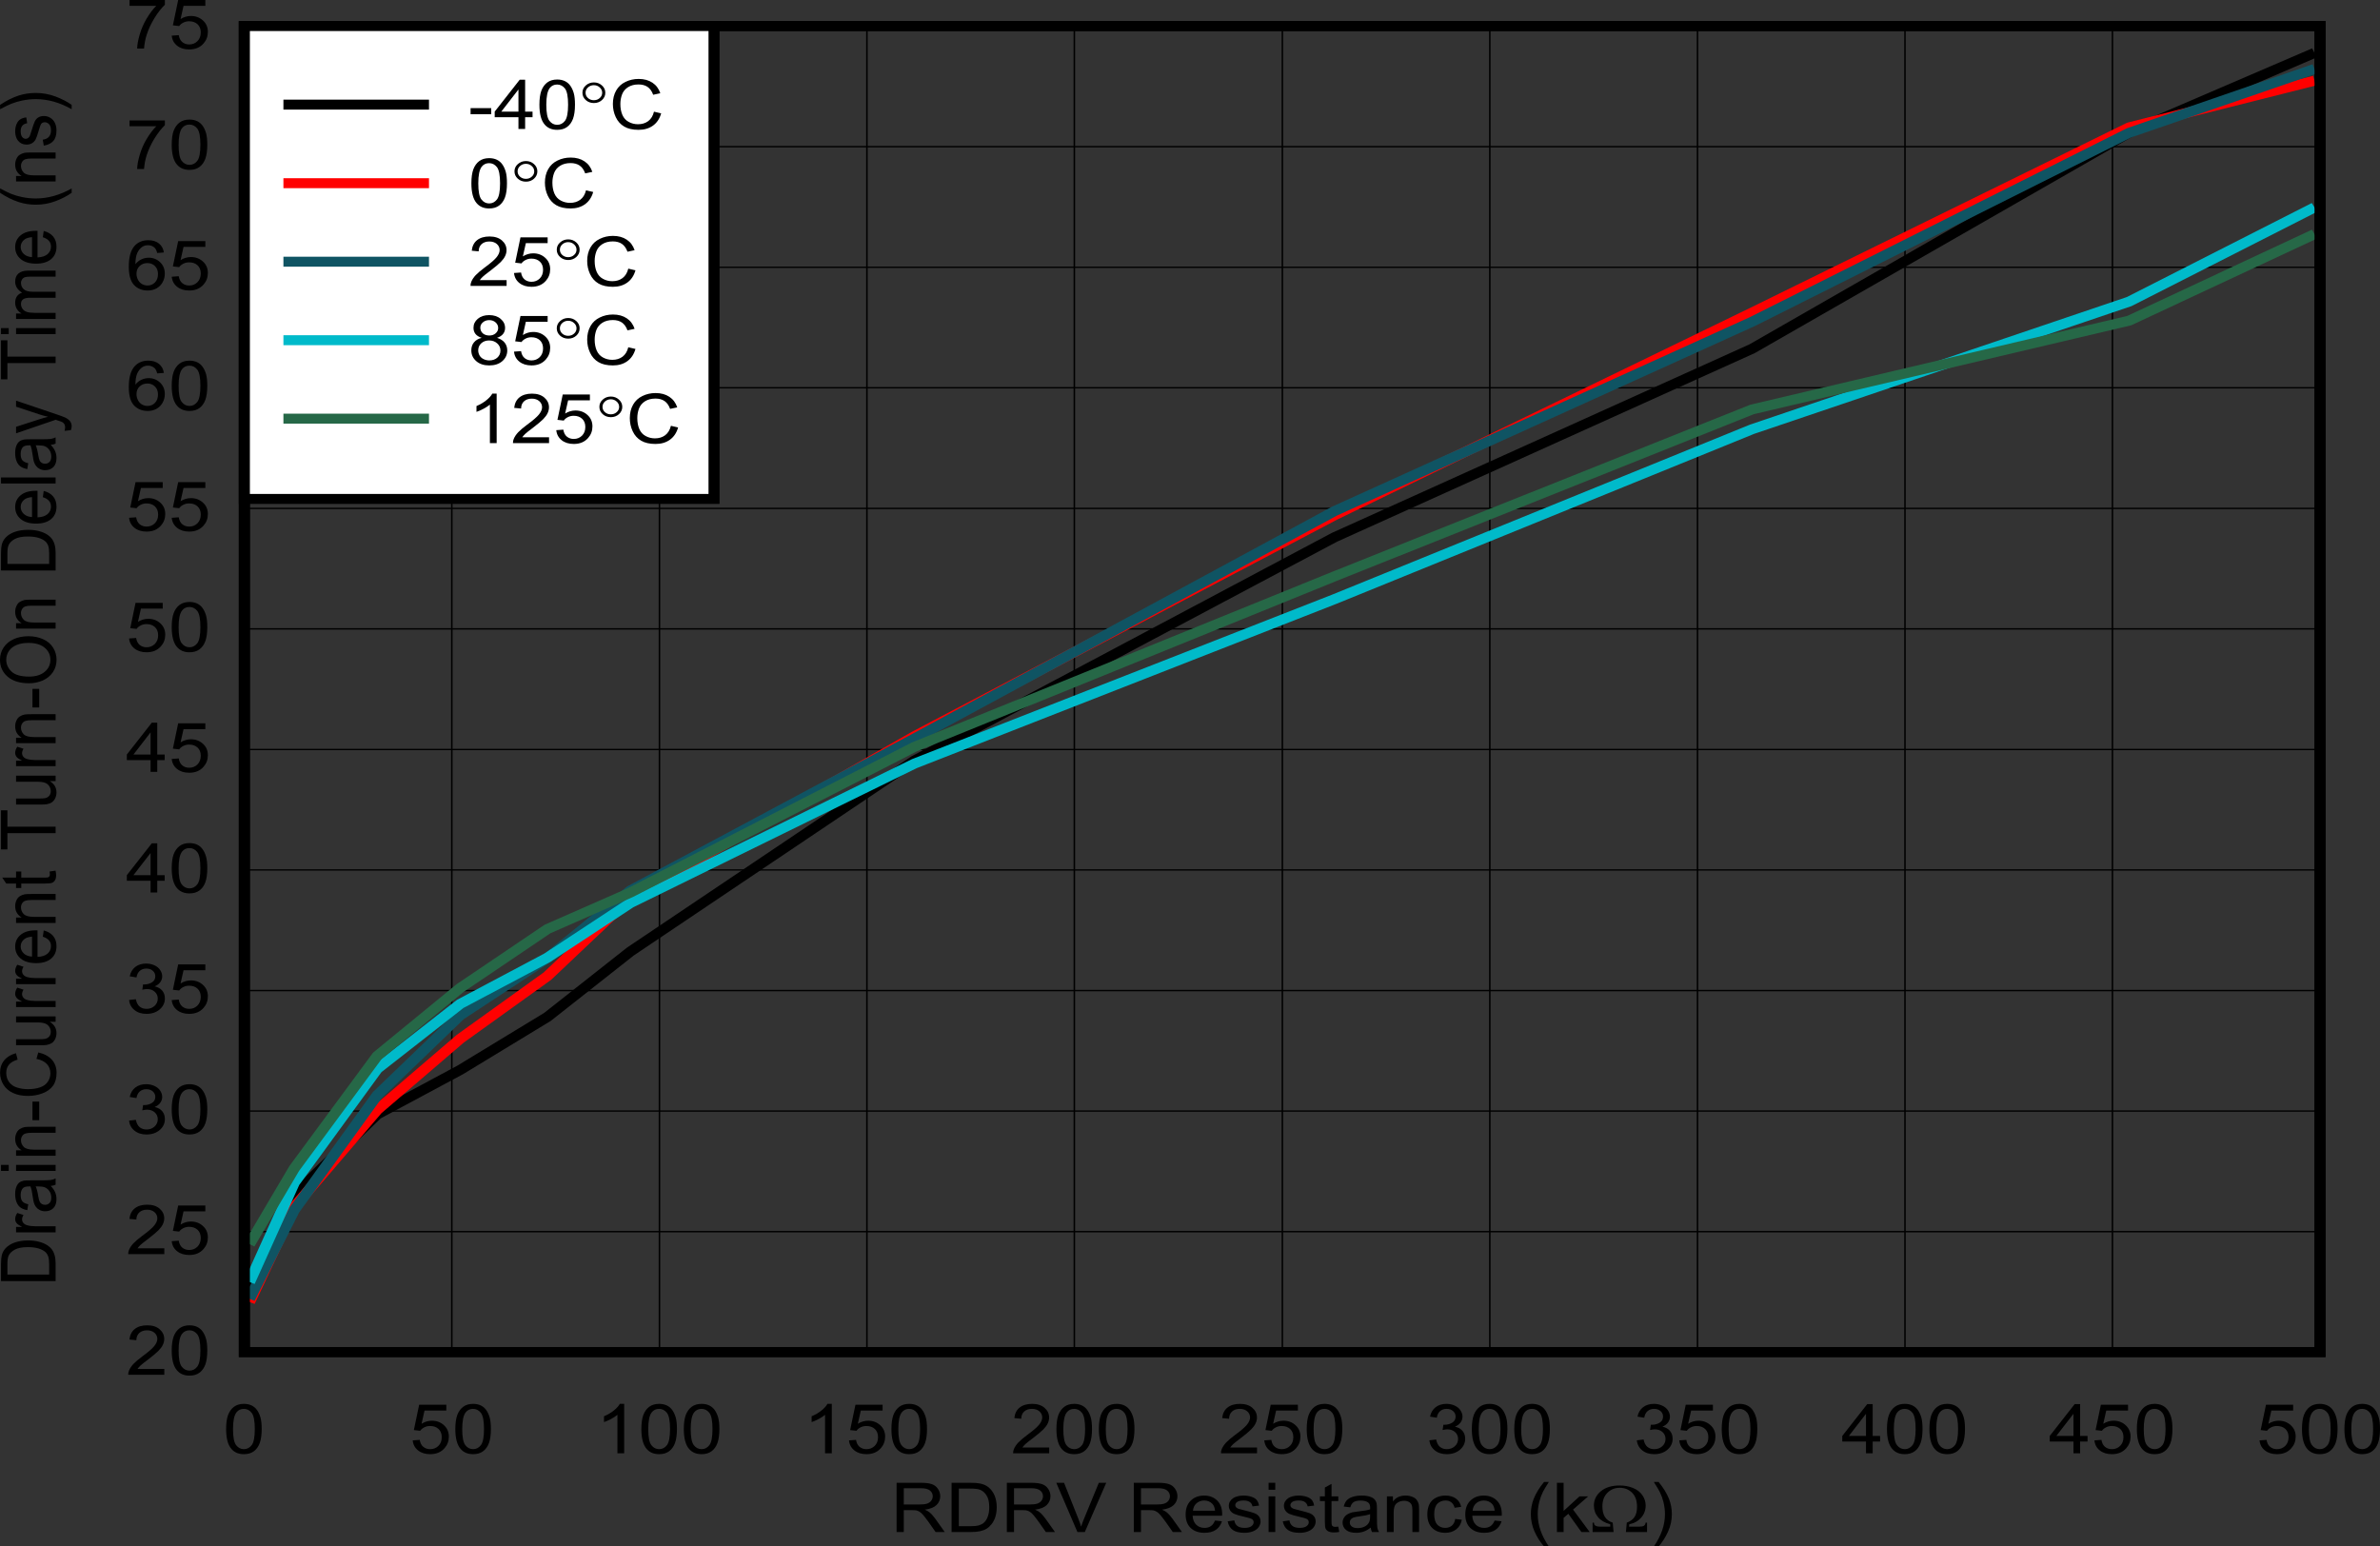 <?xml version="1.0" encoding="UTF-8" standalone="no"?>
<svg
   xmlns:dc="http://purl.org/dc/elements/1.1/"
   xmlns:cc="http://creativecommons.org/ns#"
   xmlns:rdf="http://www.w3.org/1999/02/22-rdf-syntax-ns#"
   xmlns:svg="http://www.w3.org/2000/svg"
   xmlns="http://www.w3.org/2000/svg"
   xmlns:xlink="http://www.w3.org/1999/xlink"
   xmlns:sodipodi="http://sodipodi.sourceforge.net/DTD/sodipodi-0.dtd"
   xmlns:inkscape="http://www.inkscape.org/namespaces/inkscape"
   sodipodi:docname="D001_SNOSDA8.pdf"
   id="svg588"
   version="1.2"
   viewBox="0 0 512.17 332.806"
   height="332.806pt"
   width="512.17pt">
  <rect x="0" y="0" width="512.17" height="332.806" fill="#333333" stroke="none"/>
  <sodipodi:namedview
     id="namedview590"
     inkscape:window-height="480"
     inkscape:window-width="640"
     inkscape:pageshadow="2"
     inkscape:pageopacity="0"
     guidetolerance="10"
     gridtolerance="10"
     objecttolerance="10"
     borderopacity="1"
     bordercolor="#666666"
     pagecolor="#ffffff" />
  <defs
     id="defs151">
    <g
       id="g149">
      <symbol
         id="glyph0-0"
         overflow="visible">
        <path
           inkscape:connector-curvature="0"
           id="path2"
           d="m 2.047,0 v -9.25 h 8.219 V 0 Z M 2.312,-0.234 H 10 v -8.781 H 2.312 Z m 0,0"
           style="stroke:none" />
      </symbol>
      <symbol
         id="glyph0-1"
         overflow="visible">
        <path
           inkscape:connector-curvature="0"
           id="path5"
           d="M 1.297,0 V -10.594 H 6.5 c 1.051,0 1.848,0.102 2.391,0.297 0.539,0.188 0.973,0.523 1.297,1 0.332,0.48 0.5,1.012 0.5,1.594 0,0.75 -0.273,1.387 -0.812,1.906 -0.543,0.512 -1.379,0.84 -2.5,0.984 0.414,0.18 0.727,0.352 0.938,0.516 0.457,0.375 0.891,0.852 1.297,1.422 L 11.656,0 H 9.688 L 8.141,-2.203 C 7.68,-2.836 7.305,-3.32 7.016,-3.656 6.723,-3.996 6.457,-4.238 6.219,-4.375 5.988,-4.508 5.754,-4.602 5.516,-4.656 5.336,-4.684 5.051,-4.703 4.656,-4.703 H 2.844 V 0 Z M 2.844,-5.922 H 6.188 c 0.707,0 1.258,-0.062 1.656,-0.188 0.402,-0.133 0.711,-0.348 0.922,-0.641 0.207,-0.289 0.312,-0.609 0.312,-0.953 0,-0.496 -0.207,-0.91 -0.609,-1.234 C 8.07,-9.258 7.434,-9.422 6.562,-9.422 H 2.844 Z m 0,0"
           style="stroke:none" />
      </symbol>
      <symbol
         id="glyph0-2"
         overflow="visible">
        <path
           inkscape:connector-curvature="0"
           id="path8"
           d="M 1.266,0 V -10.594 H 5.312 c 0.914,0 1.613,0.055 2.094,0.156 0.676,0.137 1.254,0.387 1.734,0.75 0.613,0.48 1.07,1.09 1.375,1.828 0.309,0.73 0.469,1.566 0.469,2.5 0,0.812 -0.105,1.535 -0.312,2.156 -0.211,0.617 -0.48,1.129 -0.812,1.531 -0.324,0.406 -0.68,0.73 -1.062,0.969 -0.387,0.23 -0.855,0.41 -1.406,0.531 C 6.848,-0.055 6.223,0 5.516,0 Z m 1.562,-1.25 h 2.5 C 6.105,-1.25 6.719,-1.312 7.156,-1.438 7.59,-1.57 7.945,-1.758 8.219,-2 8.582,-2.332 8.863,-2.773 9.062,-3.328 9.27,-3.887 9.375,-4.57 9.375,-5.375 9.375,-6.477 9.168,-7.328 8.766,-7.922 8.367,-8.523 7.883,-8.926 7.312,-9.125 6.883,-9.27 6.211,-9.344 5.297,-9.344 h -2.469 z m 0,0"
           style="stroke:none" />
      </symbol>
      <symbol
         id="glyph0-3"
         overflow="visible">
        <path
           inkscape:connector-curvature="0"
           id="path11"
           d="M 4.625,0 0.078,-10.594 H 1.75 l 3.062,7.703 c 0.246,0.617 0.453,1.195 0.609,1.734 0.184,-0.582 0.398,-1.16 0.641,-1.734 l 3.172,-7.703 h 1.594 L 6.219,0 Z m 0,0"
           style="stroke:none" />
      </symbol>
      <symbol
         id="glyph0-4"
         overflow="visible">
        <path
           inkscape:connector-curvature="0"
           id="path14"
           d=""
           style="stroke:none" />
      </symbol>
      <symbol
         id="glyph0-5"
         overflow="visible">
        <path
           inkscape:connector-curvature="0"
           id="path17"
           d="m 6.906,-2.469 1.5,0.156 c -0.242,0.793 -0.68,1.41 -1.312,1.844 -0.637,0.43 -1.449,0.641 -2.438,0.641 -1.242,0 -2.23,-0.344 -2.969,-1.031 -0.73,-0.695 -1.094,-1.664 -1.094,-2.906 0,-1.289 0.367,-2.289 1.109,-3 0.738,-0.715 1.695,-1.078 2.875,-1.078 1.133,0 2.062,0.352 2.781,1.047 0.727,0.699 1.094,1.684 1.094,2.953 0,0.074 -0.008,0.191 -0.016,0.344 H 2.094 c 0.051,0.844 0.312,1.492 0.781,1.938 0.477,0.449 1.078,0.672 1.797,0.672 0.52,0 0.969,-0.125 1.344,-0.375 C 6.387,-1.512 6.688,-1.914 6.906,-2.469 Z M 2.172,-4.578 h 4.75 C 6.859,-5.223 6.676,-5.707 6.375,-6.031 c -0.461,-0.496 -1.055,-0.75 -1.781,-0.75 -0.668,0 -1.227,0.207 -1.672,0.609 -0.449,0.398 -0.699,0.93 -0.75,1.594 z m 0,0"
           style="stroke:none" />
      </symbol>
      <symbol
         id="glyph0-6"
         overflow="visible">
        <path
           inkscape:connector-curvature="0"
           id="path20"
           d="M 0.5,-2.297 1.938,-2.5 c 0.07,0.523 0.289,0.926 0.656,1.203 0.371,0.273 0.891,0.406 1.547,0.406 0.652,0 1.145,-0.117 1.469,-0.359 C 5.93,-1.496 6.094,-1.785 6.094,-2.109 6.094,-2.41 5.949,-2.645 5.672,-2.812 5.473,-2.926 4.977,-3.07 4.188,-3.25 3.133,-3.488 2.398,-3.695 1.984,-3.875 1.578,-4.051 1.27,-4.297 1.062,-4.609 0.852,-4.918 0.75,-5.266 0.75,-5.641 c 0,-0.34 0.082,-0.656 0.25,-0.938 0.176,-0.289 0.414,-0.535 0.719,-0.734 0.215,-0.145 0.52,-0.27 0.906,-0.375 0.395,-0.102 0.812,-0.156 1.25,-0.156 0.676,0 1.266,0.09 1.766,0.266 0.508,0.168 0.883,0.402 1.125,0.703 0.238,0.293 0.398,0.691 0.484,1.188 L 5.844,-5.516 C 5.781,-5.91 5.59,-6.219 5.281,-6.438 4.977,-6.664 4.543,-6.781 3.984,-6.781 c -0.668,0 -1.145,0.102 -1.422,0.297 -0.281,0.199 -0.422,0.434 -0.422,0.703 0,0.168 0.055,0.32 0.172,0.453 0.121,0.137 0.312,0.254 0.562,0.344 0.145,0.055 0.566,0.164 1.266,0.328 1.02,0.25 1.734,0.457 2.141,0.609 0.402,0.156 0.723,0.387 0.953,0.688 0.227,0.293 0.344,0.664 0.344,1.109 0,0.43 -0.145,0.836 -0.422,1.219 C 6.875,-0.645 6.465,-0.348 5.938,-0.141 5.406,0.066 4.805,0.172 4.141,0.172 3.035,0.172 2.191,-0.031 1.609,-0.438 1.035,-0.852 0.664,-1.473 0.5,-2.297 Z m 0,0"
           style="stroke:none" />
      </symbol>
      <symbol
         id="glyph0-7"
         overflow="visible">
        <path
           inkscape:connector-curvature="0"
           id="path23"
           d="m 1.094,-9.094 v -1.5 h 1.438 v 1.5 z m 0,9.094 v -7.672 h 1.438 V 0 Z m 0,0"
           style="stroke:none" />
      </symbol>
      <symbol
         id="glyph0-8"
         overflow="visible">
        <path
           inkscape:connector-curvature="0"
           id="path26"
           d="M 4.234,-1.156 4.438,-0.016 C 4.031,0.055 3.668,0.094 3.359,0.094 2.828,0.094 2.414,0.02 2.125,-0.125 1.844,-0.27 1.637,-0.461 1.516,-0.703 1.398,-0.949 1.344,-1.469 1.344,-2.25 v -4.406 h -1.062 v -1.016 h 1.062 v -1.906 l 1.438,-0.781 v 2.688 H 4.234 V -6.656 H 2.781 v 4.484 c 0,0.367 0.023,0.605 0.078,0.719 0.051,0.105 0.133,0.191 0.25,0.25 0.113,0.062 0.273,0.094 0.484,0.094 0.164,0 0.379,-0.016 0.641,-0.047 z m 0,0"
           style="stroke:none" />
      </symbol>
      <symbol
         id="glyph0-9"
         overflow="visible">
        <path
           inkscape:connector-curvature="0"
           id="path29"
           d="m 6.641,-0.953 c -0.531,0.418 -1.051,0.711 -1.547,0.875 -0.492,0.164 -1.023,0.25 -1.594,0.25 -0.938,0 -1.66,-0.203 -2.156,-0.609 -0.5,-0.414 -0.75,-0.941 -0.75,-1.578 0,-0.383 0.094,-0.727 0.281,-1.031 0.184,-0.309 0.43,-0.562 0.734,-0.75 0.309,-0.184 0.66,-0.332 1.047,-0.438 0.289,-0.059 0.719,-0.125 1.281,-0.188 1.164,-0.121 2.023,-0.273 2.578,-0.453 0.008,-0.176 0.016,-0.285 0.016,-0.328 0,-0.527 -0.137,-0.906 -0.406,-1.125 -0.375,-0.289 -0.93,-0.438 -1.656,-0.438 -0.68,0 -1.18,0.113 -1.5,0.328 C 2.645,-6.227 2.402,-5.852 2.25,-5.312 L 0.844,-5.484 c 0.121,-0.539 0.332,-0.977 0.625,-1.312 C 1.77,-7.129 2.195,-7.383 2.75,-7.562 c 0.551,-0.184 1.195,-0.281 1.938,-0.281 0.715,0 1.305,0.082 1.766,0.234 0.457,0.148 0.789,0.34 1,0.578 0.215,0.23 0.367,0.523 0.453,0.875 0.051,0.23 0.078,0.633 0.078,1.203 v 1.734 c 0,1.211 0.023,1.977 0.078,2.297 C 8.121,-0.598 8.25,-0.289 8.438,0 H 6.922 C 6.773,-0.27 6.68,-0.586 6.641,-0.953 Z m -0.125,-2.891 C 5.992,-3.656 5.207,-3.492 4.156,-3.359 3.562,-3.285 3.137,-3.195 2.891,-3.094 2.648,-3 2.461,-2.855 2.328,-2.672 c -0.125,0.18 -0.188,0.383 -0.188,0.609 0,0.355 0.141,0.648 0.422,0.875 0.289,0.23 0.719,0.344 1.281,0.344 0.559,0 1.055,-0.109 1.484,-0.328 C 5.762,-1.387 6.082,-1.691 6.281,-2.078 6.434,-2.367 6.516,-2.801 6.516,-3.375 Z m 0,0"
           style="stroke:none" />
      </symbol>
      <symbol
         id="glyph0-10"
         overflow="visible">
        <path
           inkscape:connector-curvature="0"
           id="path32"
           d="M 1.078,0 V -7.672 H 2.375 v 1.094 c 0.621,-0.84 1.531,-1.266 2.719,-1.266 0.508,0 0.977,0.086 1.406,0.25 0.434,0.168 0.758,0.387 0.969,0.656 0.215,0.273 0.367,0.59 0.453,0.953 C 7.973,-5.742 8,-5.32 8,-4.719 V 0 H 6.562 v -4.672 c 0,-0.527 -0.059,-0.926 -0.172,-1.188 -0.117,-0.258 -0.32,-0.469 -0.609,-0.625 -0.281,-0.152 -0.617,-0.234 -1,-0.234 -0.617,0 -1.148,0.18 -1.594,0.531 -0.438,0.344 -0.656,1.012 -0.656,2 V 0 Z m 0,0"
           style="stroke:none" />
      </symbol>
      <symbol
         id="glyph0-11"
         overflow="visible">
        <path
           inkscape:connector-curvature="0"
           id="path35"
           d="M 6.641,-2.812 8.062,-2.641 c -0.156,0.875 -0.559,1.566 -1.203,2.062 -0.637,0.5 -1.418,0.75 -2.344,0.75 -1.168,0 -2.105,-0.344 -2.812,-1.031 -0.711,-0.684 -1.062,-1.672 -1.062,-2.953 0,-0.82 0.148,-1.547 0.453,-2.172 0.309,-0.621 0.773,-1.086 1.391,-1.391 0.621,-0.309 1.301,-0.469 2.031,-0.469 0.926,0 1.68,0.215 2.266,0.641 0.59,0.418 0.973,1.012 1.141,1.781 L 6.516,-5.219 C 6.379,-5.738 6.137,-6.129 5.797,-6.391 5.461,-6.648 5.055,-6.781 4.578,-6.781 c -0.73,0 -1.324,0.238 -1.781,0.703 C 2.348,-5.609 2.125,-4.863 2.125,-3.844 c 0,1.031 0.219,1.785 0.656,2.25 0.434,0.469 1.008,0.703 1.719,0.703 0.559,0 1.031,-0.156 1.406,-0.469 C 6.289,-1.668 6.535,-2.156 6.641,-2.812 Z m 0,0"
           style="stroke:none" />
      </symbol>
      <symbol
         id="glyph0-12"
         overflow="visible">
        <path
           inkscape:connector-curvature="0"
           id="path38"
           d="M 3.844,3.109 C 3.039,2.203 2.363,1.145 1.812,-0.062 1.27,-1.277 1,-2.539 1,-3.844 1,-4.988 1.203,-6.082 1.609,-7.125 2.086,-8.34 2.832,-9.555 3.844,-10.766 H 4.875 c -0.648,1 -1.074,1.715 -1.281,2.141 -0.324,0.668 -0.582,1.363 -0.766,2.078 -0.23,0.906 -0.344,1.816 -0.344,2.719 0,2.312 0.797,4.625 2.391,6.938 z m 0,0"
           style="stroke:none" />
      </symbol>
      <symbol
         id="glyph0-13"
         overflow="visible">
        <path
           inkscape:connector-curvature="0"
           id="path41"
           d="m 1.094,0 v -10.594 h 1.438 v 6.047 l 3.422,-3.125 H 7.812 l -3.25,2.844 L 8.141,0 h -1.781 l -2.812,-3.922 -1.016,0.875 V 0 Z m 0,0"
           style="stroke:none" />
      </symbol>
      <symbol
         id="glyph0-14"
         overflow="visible">
        <path
           inkscape:connector-curvature="0"
           id="path44"
           d="M 2.031,3.109 H 1 c 1.59,-2.312 2.391,-4.625 2.391,-6.938 0,-0.902 -0.117,-1.805 -0.344,-2.703 C 2.867,-7.246 2.613,-7.941 2.281,-8.609 2.07,-9.035 1.645,-9.754 1,-10.766 H 2.031 C 3.027,-9.555 3.773,-8.34 4.266,-7.125 4.668,-6.082 4.875,-4.988 4.875,-3.844 4.875,-2.539 4.598,-1.277 4.047,-0.062 3.492,1.145 2.82,2.203 2.031,3.109 Z m 0,0"
           style="stroke:none" />
      </symbol>
      <symbol
         id="glyph0-15"
         overflow="visible">
        <path
           inkscape:connector-curvature="0"
           id="path47"
           d="m 0.688,-5.219 c 0,-1.258 0.141,-2.27 0.422,-3.031 0.289,-0.758 0.719,-1.348 1.281,-1.766 0.559,-0.414 1.27,-0.625 2.125,-0.625 0.621,0 1.176,0.117 1.656,0.344 0.477,0.23 0.867,0.566 1.172,1 0.309,0.43 0.555,0.957 0.734,1.578 0.176,0.617 0.266,1.449 0.266,2.5 0,1.242 -0.145,2.246 -0.422,3.016 C 7.641,-1.441 7.215,-0.852 6.656,-0.438 6.094,-0.02 5.379,0.188 4.516,0.188 3.379,0.188 2.488,-0.18 1.844,-0.922 1.07,-1.793 0.688,-3.227 0.688,-5.219 Z m 1.484,0 c 0,1.742 0.223,2.898 0.672,3.469 0.445,0.574 1.004,0.859 1.672,0.859 0.664,0 1.223,-0.285 1.672,-0.859 0.445,-0.582 0.672,-1.738 0.672,-3.469 0,-1.746 -0.227,-2.91 -0.672,-3.484 C 5.738,-9.273 5.176,-9.562 4.5,-9.562 c -0.668,0 -1.199,0.258 -1.594,0.766 -0.492,0.648 -0.734,1.84 -0.734,3.578 z m 0,0"
           style="stroke:none" />
      </symbol>
      <symbol
         id="glyph0-16"
         overflow="visible">
        <path
           inkscape:connector-curvature="0"
           id="path50"
           d="m 0.688,-2.781 1.516,-0.109 c 0.102,0.668 0.359,1.168 0.766,1.5 0.414,0.336 0.91,0.5 1.484,0.5 0.695,0 1.285,-0.234 1.766,-0.703 0.477,-0.477 0.719,-1.102 0.719,-1.875 0,-0.746 -0.23,-1.336 -0.688,-1.766 C 5.789,-5.66 5.184,-5.875 4.438,-5.875 c -0.469,0 -0.895,0.102 -1.266,0.297 -0.375,0.188 -0.668,0.434 -0.875,0.734 L 0.938,-5 2.078,-10.453 h 5.844 v 1.25 h -4.688 l -0.641,2.844 c 0.707,-0.434 1.445,-0.656 2.219,-0.656 1.027,0 1.895,0.324 2.594,0.969 0.707,0.637 1.062,1.457 1.062,2.453 0,0.961 -0.309,1.789 -0.922,2.484 -0.75,0.867 -1.785,1.297 -3.094,1.297 -1.062,0 -1.934,-0.27 -2.609,-0.812 C 1.164,-1.164 0.777,-1.883 0.688,-2.781 Z m 0,0"
           style="stroke:none" />
      </symbol>
      <symbol
         id="glyph0-17"
         overflow="visible">
        <path
           inkscape:connector-curvature="0"
           id="path53"
           d="M 6.125,0 H 4.672 V -8.281 C 4.328,-7.988 3.871,-7.691 3.312,-7.391 2.75,-7.086 2.238,-6.863 1.781,-6.719 v -1.25 c 0.809,-0.34 1.52,-0.758 2.125,-1.25 0.602,-0.488 1.031,-0.961 1.281,-1.422 H 6.125 Z m 0,0"
           style="stroke:none" />
      </symbol>
      <symbol
         id="glyph0-18"
         overflow="visible">
        <path
           inkscape:connector-curvature="0"
           id="path56"
           d="M 8.266,-1.25 V 0 H 0.5 C 0.488,-0.309 0.547,-0.613 0.672,-0.906 0.867,-1.383 1.18,-1.852 1.609,-2.312 2.043,-2.77 2.676,-3.305 3.5,-3.922 4.777,-4.855 5.645,-5.602 6.094,-6.156 c 0.445,-0.551 0.672,-1.07 0.672,-1.562 0,-0.52 -0.207,-0.957 -0.609,-1.312 C 5.75,-9.383 5.211,-9.562 4.547,-9.562 3.859,-9.562 3.305,-9.371 2.891,-9 2.473,-8.625 2.258,-8.102 2.25,-7.438 L 0.766,-7.578 C 0.867,-8.566 1.25,-9.32 1.906,-9.844 c 0.664,-0.527 1.562,-0.797 2.688,-0.797 1.121,0 2.016,0.289 2.672,0.859 C 7.918,-9.219 8.25,-8.52 8.25,-7.688 c 0,0.418 -0.102,0.836 -0.297,1.25 C 7.766,-6.031 7.445,-5.598 7,-5.141 6.551,-4.691 5.809,-4.07 4.781,-3.281 3.914,-2.633 3.355,-2.191 3.109,-1.953 2.867,-1.723 2.664,-1.488 2.5,-1.25 Z m 0,0"
           style="stroke:none" />
      </symbol>
      <symbol
         id="glyph0-19"
         overflow="visible">
        <path
           inkscape:connector-curvature="0"
           id="path59"
           d="M 0.688,-2.797 2.141,-2.969 c 0.152,0.742 0.43,1.273 0.828,1.594 0.402,0.324 0.895,0.484 1.469,0.484 0.676,0 1.25,-0.207 1.719,-0.625 0.465,-0.426 0.703,-0.953 0.703,-1.578 0,-0.602 -0.223,-1.098 -0.656,-1.484 -0.43,-0.383 -0.98,-0.578 -1.656,-0.578 -0.273,0 -0.613,0.051 -1.016,0.141 L 3.703,-6.156 c 0.09,0.012 0.164,0.016 0.219,0.016 0.613,0 1.164,-0.145 1.656,-0.438 0.496,-0.289 0.75,-0.734 0.75,-1.328 0,-0.477 -0.184,-0.875 -0.547,-1.188 C 5.426,-9.402 4.965,-9.562 4.406,-9.562 3.844,-9.562 3.371,-9.398 3,-9.078 2.625,-8.766 2.383,-8.289 2.281,-7.656 L 0.828,-7.891 c 0.176,-0.871 0.578,-1.551 1.203,-2.031 0.621,-0.477 1.406,-0.719 2.344,-0.719 0.633,0 1.223,0.129 1.766,0.375 0.539,0.25 0.953,0.59 1.234,1.016 0.289,0.43 0.438,0.887 0.438,1.375 0,0.449 -0.145,0.867 -0.422,1.25 -0.273,0.375 -0.676,0.676 -1.203,0.891 0.695,0.148 1.238,0.449 1.625,0.906 0.383,0.449 0.578,1.02 0.578,1.703 0,0.93 -0.379,1.715 -1.125,2.359 -0.75,0.637 -1.699,0.953 -2.844,0.953 -1.031,0 -1.895,-0.273 -2.578,-0.828 C 1.164,-1.191 0.777,-1.91 0.688,-2.797 Z m 0,0"
           style="stroke:none" />
      </symbol>
      <symbol
         id="glyph0-20"
         overflow="visible">
        <path
           inkscape:connector-curvature="0"
           id="path62"
           d="M 5.312,0 V -2.531 H 0.203 v -1.203 l 5.375,-6.859 H 6.75 v 6.859 H 8.344 V -2.531 H 6.75 V 0 Z m 0,-3.734 V -8.5 L 1.625,-3.734 Z m 0,0"
           style="stroke:none" />
      </symbol>
      <symbol
         id="glyph0-21"
         overflow="visible">
        <path
           inkscape:connector-curvature="0"
           id="path65"
           d="m 8.172,-8 -1.438,0.109 C 6.609,-8.398 6.426,-8.773 6.188,-9.016 5.801,-9.379 5.32,-9.562 4.75,-9.562 c -0.461,0 -0.867,0.117 -1.219,0.344 -0.449,0.305 -0.809,0.742 -1.078,1.312 -0.262,0.574 -0.398,1.387 -0.406,2.438 0.352,-0.465 0.781,-0.816 1.281,-1.047 C 3.824,-6.754 4.352,-6.875 4.906,-6.875 c 0.957,0 1.773,0.324 2.453,0.969 0.676,0.637 1.016,1.461 1.016,2.469 0,0.668 -0.164,1.289 -0.484,1.859 -0.312,0.562 -0.754,1.004 -1.312,1.312 C 6.023,0.035 5.398,0.188 4.703,0.188 3.492,0.188 2.508,-0.207 1.75,-1 1,-1.801 0.625,-3.117 0.625,-4.953 c 0,-2.051 0.414,-3.539 1.25,-4.469 0.727,-0.809 1.711,-1.219 2.953,-1.219 0.926,0 1.688,0.238 2.281,0.703 0.59,0.469 0.945,1.117 1.062,1.938 z M 2.281,-3.438 c 0,0.449 0.102,0.883 0.312,1.297 0.207,0.406 0.5,0.723 0.875,0.938 0.383,0.211 0.785,0.312 1.203,0.312 0.613,0 1.141,-0.219 1.578,-0.656 0.434,-0.445 0.656,-1.051 0.656,-1.812 0,-0.727 -0.223,-1.301 -0.656,-1.719 C 5.82,-5.504 5.277,-5.719 4.625,-5.719 c -0.656,0 -1.215,0.215 -1.672,0.641 C 2.504,-4.66 2.281,-4.113 2.281,-3.438 Z m 0,0"
           style="stroke:none" />
      </symbol>
      <symbol
         id="glyph0-22"
         overflow="visible">
        <path
           inkscape:connector-curvature="0"
           id="path68"
           d="m 0.781,-9.203 v -1.25 H 8.391 V -9.438 c -0.75,0.719 -1.496,1.676 -2.234,2.859 -0.73,1.188 -1.301,2.414 -1.703,3.672 C 4.172,-2.02 3.988,-1.051 3.906,0 H 2.422 C 2.441,-0.832 2.625,-1.836 2.969,-3.016 3.309,-4.199 3.805,-5.344 4.453,-6.438 5.105,-7.527 5.801,-8.453 6.531,-9.203 Z m 0,0"
           style="stroke:none" />
      </symbol>
      <symbol
         id="glyph0-23"
         overflow="visible">
        <path
           inkscape:connector-curvature="0"
           id="path71"
           d="m 0.516,-3.172 v -1.312 h 4.438 v 1.312 z m 0,0"
           style="stroke:none" />
      </symbol>
      <symbol
         id="glyph0-24"
         overflow="visible">
        <path
           inkscape:connector-curvature="0"
           id="path74"
           d="m 9.656,-3.719 1.547,0.359 C 10.879,-2.211 10.289,-1.332 9.438,-0.719 8.594,-0.113 7.559,0.188 6.344,0.188 5.07,0.188 4.039,-0.047 3.25,-0.516 2.457,-0.98 1.852,-1.656 1.438,-2.531 1.02,-3.414 0.812,-4.363 0.812,-5.375 c 0,-1.102 0.234,-2.066 0.703,-2.891 0.465,-0.82 1.133,-1.441 2,-1.859 0.863,-0.426 1.812,-0.641 2.844,-0.641 1.176,0 2.164,0.273 2.969,0.812 0.801,0.531 1.363,1.289 1.688,2.266 l -1.531,0.328 c -0.281,-0.77 -0.684,-1.332 -1.203,-1.688 -0.512,-0.352 -1.164,-0.531 -1.953,-0.531 -0.898,0 -1.652,0.199 -2.266,0.594 -0.605,0.387 -1.035,0.91 -1.281,1.562 -0.242,0.656 -0.359,1.34 -0.359,2.047 0,0.898 0.145,1.684 0.438,2.359 0.289,0.668 0.742,1.168 1.359,1.5 0.613,0.336 1.281,0.5 2,0.5 0.863,0 1.598,-0.223 2.203,-0.672 C 9.023,-2.145 9.438,-2.82 9.656,-3.719 Z m 0,0"
           style="stroke:none" />
      </symbol>
      <symbol
         id="glyph0-25"
         overflow="visible">
        <path
           inkscape:connector-curvature="0"
           id="path77"
           d="M 2.906,-5.75 C 2.301,-5.945 1.852,-6.227 1.562,-6.594 1.281,-6.957 1.141,-7.395 1.141,-7.906 c 0,-0.77 0.305,-1.414 0.922,-1.938 0.613,-0.527 1.43,-0.797 2.453,-0.797 1.02,0 1.844,0.273 2.469,0.812 0.633,0.531 0.953,1.184 0.953,1.953 0,0.5 -0.148,0.934 -0.438,1.297 -0.281,0.355 -0.715,0.633 -1.297,0.828 0.715,0.219 1.266,0.566 1.641,1.031 0.371,0.469 0.562,1.035 0.562,1.688 0,0.906 -0.355,1.676 -1.062,2.297 C 6.633,-0.117 5.695,0.188 4.531,0.188 3.375,0.188 2.441,-0.117 1.734,-0.734 1.023,-1.355 0.672,-2.133 0.672,-3.062 0.672,-3.746 0.863,-4.32 1.25,-4.781 1.633,-5.246 2.188,-5.57 2.906,-5.75 Z M 2.609,-7.953 c 0,0.5 0.176,0.914 0.531,1.234 0.363,0.312 0.832,0.469 1.406,0.469 0.551,0 1.004,-0.156 1.359,-0.469 0.363,-0.309 0.547,-0.695 0.547,-1.156 0,-0.477 -0.191,-0.879 -0.562,-1.203 C 5.523,-9.398 5.07,-9.562 4.531,-9.562 c -0.555,0 -1.012,0.164 -1.375,0.484 -0.367,0.312 -0.547,0.691 -0.547,1.125 z M 2.156,-3.062 c 0,0.375 0.094,0.742 0.281,1.094 0.195,0.344 0.488,0.613 0.875,0.797 0.383,0.188 0.797,0.281 1.234,0.281 0.695,0 1.27,-0.195 1.719,-0.594 C 6.711,-1.887 6.938,-2.398 6.938,-3.016 6.938,-3.637 6.699,-4.156 6.234,-4.562 5.773,-4.977 5.195,-5.188 4.5,-5.188 c -0.68,0 -1.242,0.207 -1.688,0.609 -0.438,0.406 -0.656,0.914 -0.656,1.516 z m 0,0"
           style="stroke:none" />
      </symbol>
      <symbol
         id="glyph1-0"
         overflow="visible">
        <path
           inkscape:connector-curvature="0"
           id="path80"
           d="M 0.828,0 V -9.25 H 9.031 V 0 Z m 0.25,-0.234 H 8.781 v -8.781 H 1.078 Z m 0,0"
           style="stroke:none" />
      </symbol>
      <symbol
         id="glyph1-1"
         overflow="visible">
        <path
           inkscape:connector-curvature="0"
           id="path83"
           d="M 12.172,0 H 7.625 l 0.188,-2.016 c 0.746,-0.277 1.301,-0.68 1.656,-1.203 0.363,-0.527 0.547,-1.27 0.547,-2.219 0,-1.309 -0.355,-2.316 -1.062,-3.016 -0.711,-0.707 -1.602,-1.062 -2.672,-1.062 -1.043,0 -1.926,0.363 -2.641,1.078 -0.719,0.711 -1.078,1.676 -1.078,2.891 0,0.969 0.18,1.742 0.547,2.312 0.371,0.574 0.93,0.98 1.672,1.219 L 4.969,0 H 0.453 v -2.016 h 0.281 c 0.02,0.293 0.102,0.492 0.25,0.594 0.238,0.18 0.609,0.266 1.109,0.266 H 4.25 v -0.516 c -1.125,-0.289 -1.996,-0.789 -2.609,-1.5 -0.605,-0.715 -0.906,-1.562 -0.906,-2.531 0,-1.207 0.492,-2.227 1.484,-3.062 0.996,-0.832 2.352,-1.25 4.062,-1.25 1.039,0 1.992,0.18 2.859,0.531 0.871,0.355 1.547,0.871 2.016,1.547 0.477,0.68 0.719,1.426 0.719,2.234 0,1 -0.324,1.871 -0.969,2.609 -0.648,0.742 -1.496,1.215 -2.547,1.422 l -0.062,0.516 H 10.5 c 0.488,0 0.828,-0.066 1.016,-0.203 0.195,-0.133 0.312,-0.352 0.344,-0.656 h 0.312 z m 0,0"
           style="stroke:none" />
      </symbol>
      <symbol
         id="glyph1-2"
         overflow="visible">
        <path
           inkscape:connector-curvature="0"
           id="path86"
           d="m 5.75,-7.797 c 0,0.617 -0.242,1.145 -0.719,1.578 -0.48,0.43 -1.059,0.641 -1.734,0.641 -0.688,0 -1.273,-0.211 -1.75,-0.641 -0.48,-0.434 -0.719,-0.961 -0.719,-1.578 0,-0.613 0.238,-1.133 0.719,-1.562 0.477,-0.434 1.062,-0.656 1.75,-0.656 0.676,0 1.254,0.223 1.734,0.656 0.477,0.43 0.719,0.949 0.719,1.562 z m -0.672,0 c 0,-0.445 -0.18,-0.828 -0.531,-1.141 -0.344,-0.32 -0.77,-0.484 -1.266,-0.484 -0.492,0 -0.914,0.164 -1.266,0.484 C 1.672,-8.625 1.5,-8.242 1.5,-7.797 c 0,0.449 0.172,0.832 0.516,1.141 0.352,0.312 0.773,0.469 1.266,0.469 0.496,0 0.922,-0.156 1.266,-0.469 0.352,-0.309 0.531,-0.691 0.531,-1.141 z m 0,0"
           style="stroke:none" />
      </symbol>
      <symbol
         id="glyph2-0"
         overflow="visible">
        <path
           inkscape:connector-curvature="0"
           id="path89"
           d="M 0,-1.844 H -10.266 V -9.25 H 0 Z m -0.25,-0.234 v -6.938 H -10 v 6.938 z m 0,0"
           style="stroke:none" />
      </symbol>
      <symbol
         id="glyph2-1"
         overflow="visible">
        <path
           inkscape:connector-curvature="0"
           id="path92"
           d="m 0,-1.141 h -11.75 v -3.656 c 0,-0.82 0.055,-1.445 0.156,-1.875 0.156,-0.613 0.441,-1.133 0.844,-1.562 0.531,-0.551 1.207,-0.961 2.016,-1.234 0.812,-0.277 1.746,-0.422 2.797,-0.422 0.887,0 1.68,0.098 2.375,0.281 0.688,0.188 1.262,0.43 1.719,0.719 0.449,0.293 0.805,0.617 1.062,0.969 0.25,0.344 0.445,0.77 0.578,1.266 C -0.066,-6.164 0,-5.602 0,-4.969 Z m -1.391,-1.406 v -2.25 c 0,-0.707 -0.066,-1.258 -0.203,-1.656 -0.145,-0.395 -0.352,-0.711 -0.625,-0.953 -0.363,-0.32 -0.859,-0.578 -1.484,-0.766 -0.621,-0.184 -1.379,-0.281 -2.266,-0.281 -1.227,0 -2.172,0.184 -2.828,0.547 -0.664,0.367 -1.109,0.809 -1.328,1.328 -0.164,0.375 -0.25,0.98 -0.25,1.812 v 2.219 z m 0,0"
           style="stroke:none" />
      </symbol>
      <symbol
         id="glyph2-2"
         overflow="visible">
        <path
           inkscape:connector-curvature="0"
           id="path95"
           d="M 0,-0.953 H -8.516 V -2.125 h 1.297 c -0.602,-0.301 -1,-0.578 -1.188,-0.828 -0.195,-0.258 -0.297,-0.539 -0.297,-0.844 0,-0.434 0.152,-0.879 0.453,-1.328 l 1.344,0.438 c -0.207,0.324 -0.312,0.645 -0.312,0.953 0,0.293 0.102,0.555 0.297,0.781 0.188,0.219 0.449,0.379 0.781,0.469 0.512,0.148 1.074,0.219 1.688,0.219 H 0 Z m 0,0"
           style="stroke:none" />
      </symbol>
      <symbol
         id="glyph2-3"
         overflow="visible">
        <path
           inkscape:connector-curvature="0"
           id="path98"
           d="m -1.047,-5.984 c 0.449,0.48 0.77,0.945 0.953,1.391 0.184,0.449 0.281,0.93 0.281,1.438 0,0.844 -0.223,1.496 -0.672,1.953 -0.457,0.449 -1.047,0.672 -1.766,0.672 -0.414,0 -0.797,-0.082 -1.141,-0.25 -0.34,-0.176 -0.617,-0.398 -0.828,-0.672 -0.207,-0.277 -0.363,-0.598 -0.469,-0.953 -0.07,-0.246 -0.145,-0.633 -0.219,-1.156 -0.133,-1.039 -0.301,-1.812 -0.5,-2.312 -0.195,0 -0.32,0 -0.375,0 -0.582,0 -1,0.121 -1.25,0.359 -0.32,0.336 -0.484,0.832 -0.484,1.484 0,0.617 0.121,1.07 0.359,1.359 0.242,0.293 0.664,0.508 1.266,0.641 l -0.203,1.266 c -0.59,-0.113 -1.078,-0.301 -1.453,-0.562 -0.371,-0.27 -0.66,-0.656 -0.859,-1.156 -0.195,-0.496 -0.297,-1.078 -0.297,-1.734 0,-0.652 0.09,-1.188 0.266,-1.594 0.168,-0.414 0.383,-0.719 0.641,-0.906 0.25,-0.195 0.574,-0.332 0.969,-0.406 0.25,-0.039 0.695,-0.062 1.328,-0.062 h 1.938 c 1.336,0 2.184,-0.023 2.547,-0.078 C -0.66,-7.324 -0.32,-7.438 0,-7.594 V -6.25 c -0.301,0.137 -0.648,0.227 -1.047,0.266 z M -4.281,-5.875 c 0.219,0.469 0.402,1.18 0.547,2.125 0.094,0.531 0.195,0.914 0.297,1.141 0.105,0.219 0.262,0.395 0.469,0.516 0.211,0.117 0.441,0.172 0.688,0.172 0.387,0 0.711,-0.129 0.969,-0.391 0.25,-0.258 0.375,-0.645 0.375,-1.156 0,-0.496 -0.117,-0.941 -0.359,-1.328 -0.246,-0.395 -0.582,-0.688 -1,-0.875 C -2.629,-5.805 -3.113,-5.875 -3.75,-5.875 Z m 0,0"
           style="stroke:none" />
      </symbol>
      <symbol
         id="glyph2-4"
         overflow="visible">
        <path
           inkscape:connector-curvature="0"
           id="path101"
           d="M -10.094,-0.984 H -11.75 V -2.281 h 1.656 z m 10.094,0 H -8.516 V -2.281 H 0 Z m 0,0"
           style="stroke:none" />
      </symbol>
      <symbol
         id="glyph2-5"
         overflow="visible">
        <path
           inkscape:connector-curvature="0"
           id="path104"
           d="M 0,-0.969 H -8.516 V -2.141 H -7.312 c -0.926,-0.559 -1.391,-1.379 -1.391,-2.453 0,-0.457 0.098,-0.879 0.281,-1.266 0.18,-0.383 0.418,-0.672 0.719,-0.859 0.305,-0.195 0.66,-0.336 1.062,-0.422 0.273,-0.039 0.742,-0.062 1.406,-0.062 H 0 v 1.297 h -5.188 c -0.582,0 -1.02,0.055 -1.312,0.156 -0.289,0.094 -0.52,0.273 -0.688,0.531 -0.176,0.262 -0.266,0.566 -0.266,0.906 0,0.555 0.199,1.035 0.594,1.438 0.387,0.398 1.121,0.594 2.203,0.594 H 0 Z m 0,0"
           style="stroke:none" />
      </symbol>
      <symbol
         id="glyph2-6"
         overflow="visible">
        <path
           inkscape:connector-curvature="0"
           id="path107"
           d="m -3.531,-0.469 h -1.453 v -4 h 1.453 z m 0,0"
           style="stroke:none" />
      </symbol>
      <symbol
         id="glyph2-7"
         overflow="visible">
        <path
           inkscape:connector-curvature="0"
           id="path110"
           d="m -4.125,-8.703 0.391,-1.391 c 1.281,0.293 2.262,0.82 2.938,1.578 0.668,0.762 1,1.695 1,2.797 0,1.148 -0.254,2.082 -0.766,2.797 -0.52,0.711 -1.27,1.254 -2.25,1.625 -0.977,0.375 -2.031,0.562 -3.156,0.562 -1.215,0 -2.281,-0.207 -3.188,-0.625 -0.914,-0.426 -1.609,-1.023 -2.078,-1.797 -0.477,-0.777 -0.719,-1.641 -0.719,-2.578 0,-1.059 0.305,-1.953 0.906,-2.672 0.594,-0.727 1.434,-1.234 2.516,-1.516 l 0.359,1.375 c -0.852,0.25 -1.473,0.613 -1.859,1.078 -0.395,0.469 -0.594,1.059 -0.594,1.766 0,0.812 0.223,1.496 0.656,2.047 0.43,0.543 1.008,0.926 1.734,1.141 0.73,0.219 1.488,0.328 2.266,0.328 1,0 1.879,-0.129 2.625,-0.391 0.742,-0.258 1.301,-0.664 1.672,-1.219 0.367,-0.551 0.547,-1.148 0.547,-1.797 0,-0.789 -0.25,-1.457 -0.75,-2 -0.508,-0.539 -1.258,-0.91 -2.25,-1.109 z m 0,0"
           style="stroke:none" />
      </symbol>
      <symbol
         id="glyph2-8"
         overflow="visible">
        <path
           inkscape:connector-curvature="0"
           id="path113"
           d="m 0,-6 h -1.25 c 0.961,0.594 1.438,1.41 1.438,2.438 0,0.449 -0.098,0.871 -0.281,1.266 -0.195,0.387 -0.441,0.68 -0.734,0.875 -0.289,0.188 -0.645,0.32 -1.062,0.391 -0.277,0.055 -0.727,0.078 -1.344,0.078 h -5.281 V -2.25 h 4.719 c 0.762,0 1.273,-0.023 1.531,-0.078 0.375,-0.082 0.676,-0.254 0.891,-0.516 0.219,-0.27 0.328,-0.598 0.328,-0.984 0,-0.395 -0.109,-0.758 -0.328,-1.094 -0.227,-0.34 -0.531,-0.582 -0.906,-0.719 -0.383,-0.145 -0.941,-0.219 -1.672,-0.219 h -4.562 v -1.312 H 0 Z m 0,0"
           style="stroke:none" />
      </symbol>
      <symbol
         id="glyph2-9"
         overflow="visible">
        <path
           inkscape:connector-curvature="0"
           id="path116"
           d="m -2.75,-6.234 0.188,-1.344 c 0.875,0.219 1.555,0.617 2.031,1.188 0.48,0.574 0.719,1.305 0.719,2.188 0,1.125 -0.379,2.02 -1.141,2.672 -0.77,0.656 -1.848,0.984 -3.234,0.984 -1.426,0 -2.535,-0.328 -3.328,-0.984 -0.789,-0.664 -1.188,-1.531 -1.188,-2.594 0,-1.027 0.395,-1.867 1.172,-2.516 0.773,-0.645 1.855,-0.969 3.25,-0.969 0.094,0 0.227,0 0.391,0 v 5.719 c 0.938,-0.039 1.66,-0.273 2.156,-0.703 C -1.242,-3.027 -1,-3.566 -1,-4.203 -1,-4.68 -1.133,-5.086 -1.406,-5.422 -1.684,-5.762 -2.133,-6.035 -2.75,-6.234 Z m -2.328,4.281 V -6.25 c -0.715,0.062 -1.254,0.23 -1.609,0.5 -0.551,0.418 -0.828,0.957 -0.828,1.609 0,0.594 0.227,1.102 0.672,1.516 0.438,0.406 1.027,0.633 1.766,0.672 z m 0,0"
           style="stroke:none" />
      </symbol>
      <symbol
         id="glyph2-10"
         overflow="visible">
        <path
           inkscape:connector-curvature="0"
           id="path119"
           d="M -1.297,-3.812 -0.016,-4 c 0.082,0.367 0.125,0.695 0.125,0.984 0,0.469 -0.086,0.836 -0.25,1.094 C -0.305,-1.66 -0.52,-1.477 -0.781,-1.375 -1.051,-1.27 -1.625,-1.219 -2.5,-1.219 h -4.891 v 0.953 h -1.125 V -1.219 H -10.625 L -11.484,-2.5 h 2.969 v -1.312 h 1.125 V -2.5 h 4.984 c 0.406,0 0.676,-0.02 0.797,-0.062 0.117,-0.051 0.211,-0.129 0.281,-0.234 0.062,-0.102 0.094,-0.254 0.094,-0.453 0,-0.133 -0.02,-0.32 -0.062,-0.562 z m 0,0"
           style="stroke:none" />
      </symbol>
      <symbol
         id="glyph2-11"
         overflow="visible">
        <path
           inkscape:connector-curvature="0"
           id="path122"
           d=""
           style="stroke:none" />
      </symbol>
      <symbol
         id="glyph2-12"
         overflow="visible">
        <path
           inkscape:connector-curvature="0"
           id="path125"
           d="m 0,-3.844 h -10.375 v 3.5 H -11.75 V -8.75 h 1.375 v 3.516 H 0 Z m 0,0"
           style="stroke:none" />
      </symbol>
      <symbol
         id="glyph2-13"
         overflow="visible">
        <path
           inkscape:connector-curvature="0"
           id="path128"
           d="m -5.719,-0.719 c -1.957,0 -3.488,-0.469 -4.594,-1.406 -1.102,-0.945 -1.656,-2.164 -1.656,-3.656 0,-0.977 0.262,-1.859 0.781,-2.641 0.523,-0.789 1.246,-1.391 2.172,-1.797 0.93,-0.414 1.98,-0.625 3.156,-0.625 1.188,0 2.258,0.223 3.203,0.656 0.938,0.43 1.652,1.043 2.141,1.844 0.48,0.793 0.719,1.648 0.719,2.562 0,1 -0.266,1.898 -0.797,2.688 -0.539,0.781 -1.27,1.379 -2.188,1.781 -0.926,0.398 -1.906,0.594 -2.938,0.594 z m 0.016,-1.438 c 1.418,0 2.539,-0.344 3.359,-1.031 0.812,-0.684 1.219,-1.547 1.219,-2.578 0,-1.059 -0.41,-1.93 -1.234,-2.609 -0.82,-0.684 -1.992,-1.031 -3.516,-1.031 -0.957,0 -1.789,0.148 -2.5,0.438 -0.715,0.293 -1.27,0.723 -1.656,1.281 -0.395,0.562 -0.594,1.195 -0.594,1.891 0,0.992 0.383,1.848 1.141,2.562 0.75,0.719 2.012,1.078 3.781,1.078 z m 0,0"
           style="stroke:none" />
      </symbol>
      <symbol
         id="glyph2-14"
         overflow="visible">
        <path
           inkscape:connector-curvature="0"
           id="path131"
           d="M 0,-0.953 H -11.75 V -2.25 H 0 Z m 0,0"
           style="stroke:none" />
      </symbol>
      <symbol
         id="glyph2-15"
         overflow="visible">
        <path
           inkscape:connector-curvature="0"
           id="path134"
           d="m 3.281,-0.922 -1.359,0.156 c 0.082,-0.289 0.125,-0.539 0.125,-0.75 0,-0.289 -0.055,-0.52 -0.156,-0.688 C 1.785,-2.379 1.633,-2.523 1.438,-2.641 1.301,-2.723 0.945,-2.852 0.375,-3.031 0.289,-3.059 0.168,-3.102 0.016,-3.156 l -8.531,2.922 v -1.406 l 4.938,-1.594 c 0.625,-0.207 1.285,-0.395 1.969,-0.562 -0.664,-0.145 -1.312,-0.32 -1.938,-0.531 l -4.969,-1.641 v -1.297 l 8.656,2.922 c 0.934,0.312 1.582,0.555 1.938,0.719 0.477,0.242 0.828,0.512 1.047,0.812 0.215,0.293 0.328,0.648 0.328,1.062 0,0.25 -0.059,0.527 -0.172,0.828 z m 0,0"
           style="stroke:none" />
      </symbol>
      <symbol
         id="glyph2-16"
         overflow="visible">
        <path
           inkscape:connector-curvature="0"
           id="path137"
           d="m 0,-0.969 h -8.516 v -1.172 h 1.188 c -0.414,-0.238 -0.75,-0.555 -1,-0.953 -0.246,-0.402 -0.375,-0.863 -0.375,-1.375 0,-0.559 0.133,-1.023 0.391,-1.391 0.262,-0.363 0.629,-0.617 1.094,-0.766 -0.988,-0.613 -1.484,-1.406 -1.484,-2.375 0,-0.758 0.238,-1.344 0.703,-1.75 0.461,-0.414 1.18,-0.625 2.156,-0.625 H 0 v 1.297 h -5.359 c -0.582,0 -1,0.043 -1.25,0.125 -0.246,0.086 -0.453,0.242 -0.609,0.469 -0.152,0.219 -0.234,0.477 -0.234,0.766 0,0.543 0.199,0.996 0.594,1.359 0.398,0.355 1.035,0.531 1.906,0.531 H 0 v 1.297 h -5.531 c -0.645,0 -1.125,0.105 -1.438,0.312 -0.32,0.211 -0.484,0.559 -0.484,1.047 0,0.367 0.113,0.707 0.328,1.016 0.211,0.312 0.523,0.539 0.938,0.672 0.406,0.137 0.996,0.203 1.766,0.203 H 0 Z m 0,0"
           style="stroke:none" />
      </symbol>
      <symbol
         id="glyph2-17"
         overflow="visible">
        <path
           inkscape:connector-curvature="0"
           id="path140"
           d="m 3.453,-3.453 c -1,0.711 -2.176,1.316 -3.516,1.812 -1.352,0.5 -2.754,0.75 -4.203,0.75 -1.27,0 -2.488,-0.188 -3.656,-0.562 -1.34,-0.434 -2.688,-1.102 -4.031,-2 v -0.938 c 1.117,0.586 1.91,0.973 2.375,1.156 0.742,0.293 1.512,0.523 2.312,0.688 1,0.211 2.008,0.312 3.016,0.312 2.574,0 5.141,-0.719 7.703,-2.156 z m 0,0"
           style="stroke:none" />
      </symbol>
      <symbol
         id="glyph2-18"
         overflow="visible">
        <path
           inkscape:connector-curvature="0"
           id="path143"
           d="m -2.547,-0.453 -0.219,-1.281 c 0.574,-0.07 1.012,-0.273 1.312,-0.609 C -1.148,-2.676 -1,-3.141 -1,-3.734 c 0,-0.59 -0.129,-1.031 -0.391,-1.312 -0.27,-0.289 -0.586,-0.438 -0.953,-0.438 -0.332,0 -0.594,0.129 -0.781,0.375 -0.121,0.18 -0.285,0.621 -0.484,1.328 -0.27,0.961 -0.5,1.621 -0.688,1.984 -0.195,0.367 -0.469,0.648 -0.812,0.844 -0.34,0.188 -0.723,0.281 -1.141,0.281 -0.383,0 -0.738,-0.078 -1.062,-0.234 -0.32,-0.152 -0.586,-0.367 -0.797,-0.641 -0.164,-0.195 -0.305,-0.469 -0.422,-0.812 C -8.645,-2.711 -8.703,-3.094 -8.703,-3.5 c 0,-0.602 0.102,-1.129 0.297,-1.578 0.188,-0.457 0.449,-0.797 0.781,-1.016 0.324,-0.215 0.762,-0.363 1.312,-0.438 l 0.188,1.266 c -0.434,0.055 -0.773,0.223 -1.016,0.5 -0.246,0.281 -0.375,0.676 -0.375,1.172 0,0.605 0.113,1.039 0.328,1.297 0.219,0.25 0.477,0.375 0.766,0.375 0.188,0 0.355,-0.055 0.5,-0.172 0.156,-0.102 0.289,-0.27 0.391,-0.5 0.055,-0.121 0.18,-0.504 0.375,-1.141 0.273,-0.914 0.496,-1.555 0.672,-1.922 0.168,-0.363 0.418,-0.648 0.75,-0.859 0.336,-0.207 0.746,-0.312 1.234,-0.312 0.48,0 0.934,0.133 1.359,0.391 0.43,0.25 0.758,0.617 0.984,1.094 0.227,0.469 0.344,1.008 0.344,1.609 0,1 -0.227,1.762 -0.688,2.281 -0.457,0.523 -1.141,0.855 -2.047,1 z m 0,0"
           style="stroke:none" />
      </symbol>
      <symbol
         id="glyph2-19"
         overflow="visible">
        <path
           inkscape:connector-curvature="0"
           id="path146"
           d="m 3.453,-1.828 v 0.938 C 0.891,-2.336 -1.676,-3.062 -4.25,-3.062 c -0.996,0 -1.992,0.105 -2.984,0.312 -0.801,0.168 -1.57,0.398 -2.312,0.688 -0.477,0.188 -1.281,0.582 -2.406,1.172 v -0.938 c 1.344,-0.902 2.691,-1.578 4.031,-2.016 1.168,-0.363 2.387,-0.547 3.656,-0.547 1.449,0 2.852,0.254 4.203,0.75 1.34,0.5 2.516,1.105 3.516,1.812 z m 0,0"
           style="stroke:none" />
      </symbol>
    </g>
  </defs>
  <g
     transform="translate(-61.9,-72.872)"
     id="surface1">
    <g
       id="g161"
       style="fill:#000000;fill-opacity:1">
      <use
         height="100%"
         width="100%"
         id="use153"
         y="402.568"
         x="253.548"
         xlink:href="#glyph0-1" />
      <use
         height="100%"
         width="100%"
         id="use155"
         y="402.568"
         x="265.409"
         xlink:href="#glyph0-2" />
      <use
         height="100%"
         width="100%"
         id="use157"
         y="402.568"
         x="277.271"
         xlink:href="#glyph0-1" />
      <use
         height="100%"
         width="100%"
         id="use159"
         y="402.568"
         x="289.132"
         xlink:href="#glyph0-3" />
    </g>
    <g
       id="g179"
       style="fill:#000000;fill-opacity:1">
      <use
         height="100%"
         width="100%"
         id="use163"
         y="402.568"
         x="300.025"
         xlink:href="#glyph0-4" />
      <use
         height="100%"
         width="100%"
         id="use165"
         y="402.568"
         x="304.592"
         xlink:href="#glyph0-1" />
      <use
         height="100%"
         width="100%"
         id="use167"
         y="402.568"
         x="316.453"
         xlink:href="#glyph0-5" />
      <use
         height="100%"
         width="100%"
         id="use169"
         y="402.568"
         x="325.588"
         xlink:href="#glyph0-6" />
      <use
         height="100%"
         width="100%"
         id="use171"
         y="402.568"
         x="333.802"
         xlink:href="#glyph0-7" />
      <use
         height="100%"
         width="100%"
         id="use173"
         y="402.568"
         x="337.449"
         xlink:href="#glyph0-6" />
      <use
         height="100%"
         width="100%"
         id="use175"
         y="402.568"
         x="345.663"
         xlink:href="#glyph0-8" />
      <use
         height="100%"
         width="100%"
         id="use177"
         y="402.568"
         x="350.231"
         xlink:href="#glyph0-9" />
    </g>
    <g
       id="g191"
       style="fill:#000000;fill-opacity:1">
      <use
         height="100%"
         width="100%"
         id="use181"
         y="402.568"
         x="359.283"
         xlink:href="#glyph0-10" />
      <use
         height="100%"
         width="100%"
         id="use183"
         y="402.568"
         x="368.417"
         xlink:href="#glyph0-11" />
      <use
         height="100%"
         width="100%"
         id="use185"
         y="402.568"
         x="376.631"
         xlink:href="#glyph0-5" />
      <use
         height="100%"
         width="100%"
         id="use187"
         y="402.568"
         x="385.766"
         xlink:href="#glyph0-4" />
      <use
         height="100%"
         width="100%"
         id="use189"
         y="402.568"
         x="390.333"
         xlink:href="#glyph0-12" />
    </g>
    <g
       id="g195"
       style="fill:#000000;fill-opacity:1">
      <use
         height="100%"
         width="100%"
         id="use193"
         y="402.568"
         x="395.853"
         xlink:href="#glyph0-13" />
    </g>
    <g
       id="g199"
       style="fill:#000000;fill-opacity:1">
      <use
         height="100%"
         width="100%"
         id="use197"
         y="402.568"
         x="404.168"
         xlink:href="#glyph1-1" />
    </g>
    <g
       id="g203"
       style="fill:#000000;fill-opacity:1">
      <use
         height="100%"
         width="100%"
         id="use201"
         y="402.568"
         x="416.803"
         xlink:href="#glyph0-14" />
    </g>
    <g
       id="g209"
       style="fill:#000000;fill-opacity:1">
      <use
         height="100%"
         width="100%"
         id="use205"
         y="349.711"
         x="73.869"
         xlink:href="#glyph2-1" />
      <use
         height="100%"
         width="100%"
         id="use207"
         y="339.029"
         x="73.869"
         xlink:href="#glyph2-2" />
    </g>
    <g
       id="g217"
       style="fill:#000000;fill-opacity:1">
      <use
         height="100%"
         width="100%"
         id="use211"
         y="334.072"
         x="73.869"
         xlink:href="#glyph2-3" />
      <use
         height="100%"
         width="100%"
         id="use213"
         y="325.846"
         x="73.869"
         xlink:href="#glyph2-4" />
      <use
         height="100%"
         width="100%"
         id="use215"
         y="322.561"
         x="73.869"
         xlink:href="#glyph2-5" />
    </g>
    <g
       id="g221"
       style="fill:#000000;fill-opacity:1">
      <use
         height="100%"
         width="100%"
         id="use219"
         y="314.409"
         x="73.869"
         xlink:href="#glyph2-6" />
    </g>
    <g
       id="g243"
       style="fill:#000000;fill-opacity:1">
      <use
         height="100%"
         width="100%"
         id="use223"
         y="309.452"
         x="73.869"
         xlink:href="#glyph2-7" />
      <use
         height="100%"
         width="100%"
         id="use225"
         y="298.769"
         x="73.869"
         xlink:href="#glyph2-8" />
      <use
         height="100%"
         width="100%"
         id="use227"
         y="290.543"
         x="73.869"
         xlink:href="#glyph2-2" />
      <use
         height="100%"
         width="100%"
         id="use229"
         y="285.616"
         x="73.869"
         xlink:href="#glyph2-2" />
      <use
         height="100%"
         width="100%"
         id="use231"
         y="280.689"
         x="73.869"
         xlink:href="#glyph2-9" />
      <use
         height="100%"
         width="100%"
         id="use233"
         y="272.463"
         x="73.869"
         xlink:href="#glyph2-5" />
      <use
         height="100%"
         width="100%"
         id="use235"
         y="264.236"
         x="73.869"
         xlink:href="#glyph2-10" />
      <use
         height="100%"
         width="100%"
         id="use237"
         y="260.123"
         x="73.869"
         xlink:href="#glyph2-11" />
      <use
         height="100%"
         width="100%"
         id="use239"
         y="256.01"
         x="73.869"
         xlink:href="#glyph2-12" />
      <use
         height="100%"
         width="100%"
         id="use241"
         y="246.969"
         x="73.869"
         xlink:href="#glyph2-8" />
    </g>
    <g
       id="g249"
       style="fill:#000000;fill-opacity:1">
      <use
         height="100%"
         width="100%"
         id="use245"
         y="238.699"
         x="73.869"
         xlink:href="#glyph2-2" />
      <use
         height="100%"
         width="100%"
         id="use247"
         y="233.772"
         x="73.869"
         xlink:href="#glyph2-5" />
    </g>
    <g
       id="g253"
       style="fill:#000000;fill-opacity:1">
      <use
         height="100%"
         width="100%"
         id="use251"
         y="225.59"
         x="73.869"
         xlink:href="#glyph2-6" />
    </g>
    <g
       id="g275"
       style="fill:#000000;fill-opacity:1">
      <use
         height="100%"
         width="100%"
         id="use255"
         y="220.633"
         x="73.869"
         xlink:href="#glyph2-13" />
      <use
         height="100%"
         width="100%"
         id="use257"
         y="209.122"
         x="73.869"
         xlink:href="#glyph2-5" />
      <use
         height="100%"
         width="100%"
         id="use259"
         y="200.895"
         x="73.869"
         xlink:href="#glyph2-11" />
      <use
         height="100%"
         width="100%"
         id="use261"
         y="196.782"
         x="73.869"
         xlink:href="#glyph2-1" />
      <use
         height="100%"
         width="100%"
         id="use263"
         y="186.1"
         x="73.869"
         xlink:href="#glyph2-9" />
      <use
         height="100%"
         width="100%"
         id="use265"
         y="177.873"
         x="73.869"
         xlink:href="#glyph2-14" />
      <use
         height="100%"
         width="100%"
         id="use267"
         y="174.589"
         x="73.869"
         xlink:href="#glyph2-3" />
      <use
         height="100%"
         width="100%"
         id="use269"
         y="166.362"
         x="73.869"
         xlink:href="#glyph2-15" />
      <use
         height="100%"
         width="100%"
         id="use271"
         y="158.964"
         x="73.869"
         xlink:href="#glyph2-11" />
      <use
         height="100%"
         width="100%"
         id="use273"
         y="154.851"
         x="73.869"
         xlink:href="#glyph2-12" />
    </g>
    <g
       id="g293"
       style="fill:#000000;fill-opacity:1">
      <use
         height="100%"
         width="100%"
         id="use277"
         y="145.766"
         x="73.869"
         xlink:href="#glyph2-4" />
      <use
         height="100%"
         width="100%"
         id="use279"
         y="142.482"
         x="73.869"
         xlink:href="#glyph2-16" />
      <use
         height="100%"
         width="100%"
         id="use281"
         y="130.157"
         x="73.869"
         xlink:href="#glyph2-9" />
      <use
         height="100%"
         width="100%"
         id="use283"
         y="121.93"
         x="73.869"
         xlink:href="#glyph2-11" />
      <use
         height="100%"
         width="100%"
         id="use285"
         y="117.817"
         x="73.869"
         xlink:href="#glyph2-17" />
      <use
         height="100%"
         width="100%"
         id="use287"
         y="112.89"
         x="73.869"
         xlink:href="#glyph2-5" />
      <use
         height="100%"
         width="100%"
         id="use289"
         y="104.664"
         x="73.869"
         xlink:href="#glyph2-18" />
      <use
         height="100%"
         width="100%"
         id="use291"
         y="97.266"
         x="73.869"
         xlink:href="#glyph2-19" />
    </g>
    <path
       inkscape:connector-curvature="0"
       id="path295"
       transform="matrix(2.34,5.89267e-8,-2.00182e-8,-2.107,51.49,411.19)"
       d="m 26.921,22.467 190.89,5e-6 1e-5,135.439 -190.89,-1e-5 z m 0,0"
       style="fill:none;stroke:#000000;stroke-width:1.017;stroke-linecap:round;stroke-linejoin:miter;stroke-miterlimit:10;stroke-opacity:1" />
    <g
       id="g299"
       style="fill:#000000;fill-opacity:1">
      <use
         height="100%"
         width="100%"
         id="use297"
         y="385.629"
         x="109.873"
         xlink:href="#glyph0-15" />
    </g>
    <path
       inkscape:connector-curvature="0"
       id="path301"
       transform="matrix(2.34,5.89267e-8,-2.00182e-8,-2.107,51.49,411.19)"
       d="M 46,157.909 46,22.433"
       style="fill:none;stroke:#000000;stroke-width:0.14;stroke-linecap:butt;stroke-linejoin:round;stroke-miterlimit:10;stroke-opacity:1" />
    <g
       id="g307"
       style="fill:#000000;fill-opacity:1">
      <use
         height="100%"
         width="100%"
         id="use303"
         y="385.629"
         x="150.024"
         xlink:href="#glyph0-16" />
      <use
         height="100%"
         width="100%"
         id="use305"
         y="385.629"
         x="159.197"
         xlink:href="#glyph0-15" />
    </g>
    <path
       inkscape:connector-curvature="0"
       id="path309"
       transform="matrix(2.34,5.89267e-8,-2.00182e-8,-2.107,51.49,411.19)"
       d="M 65.096,157.909 65.096,22.433"
       style="fill:none;stroke:#000000;stroke-width:0.14;stroke-linecap:butt;stroke-linejoin:round;stroke-miterlimit:10;stroke-opacity:1" />
    <g
       id="g317"
       style="fill:#000000;fill-opacity:1">
      <use
         height="100%"
         width="100%"
         id="use311"
         y="385.629"
         x="190.097"
         xlink:href="#glyph0-17" />
      <use
         height="100%"
         width="100%"
         id="use313"
         y="385.629"
         x="199.232"
         xlink:href="#glyph0-15" />
      <use
         height="100%"
         width="100%"
         id="use315"
         y="385.629"
         x="208.366"
         xlink:href="#glyph0-15" />
    </g>
    <path
       inkscape:connector-curvature="0"
       id="path319"
       transform="matrix(2.34,5.89267e-8,-2.00182e-8,-2.107,51.49,411.19)"
       d="m 84.175,157.909 -10e-7,-135.476"
       style="fill:none;stroke:#000000;stroke-width:0.14;stroke-linecap:butt;stroke-linejoin:round;stroke-miterlimit:10;stroke-opacity:1" />
    <g
       id="g327"
       style="fill:#000000;fill-opacity:1">
      <use
         height="100%"
         width="100%"
         id="use321"
         y="385.629"
         x="234.778"
         xlink:href="#glyph0-17" />
      <use
         height="100%"
         width="100%"
         id="use323"
         y="385.629"
         x="243.912"
         xlink:href="#glyph0-16" />
      <use
         height="100%"
         width="100%"
         id="use325"
         y="385.629"
         x="253.047"
         xlink:href="#glyph0-15" />
    </g>
    <path
       inkscape:connector-curvature="0"
       id="path329"
       transform="matrix(2.34,5.89267e-8,-2.00182e-8,-2.107,51.49,411.19)"
       d="M 103.25,157.909 V 22.433"
       style="fill:none;stroke:#000000;stroke-width:0.14;stroke-linecap:butt;stroke-linejoin:round;stroke-miterlimit:10;stroke-opacity:1" />
    <g
       id="g337"
       style="fill:#000000;fill-opacity:1">
      <use
         height="100%"
         width="100%"
         id="use331"
         y="385.629"
         x="279.419"
         xlink:href="#glyph0-18" />
      <use
         height="100%"
         width="100%"
         id="use333"
         y="385.629"
         x="288.553"
         xlink:href="#glyph0-15" />
      <use
         height="100%"
         width="100%"
         id="use335"
         y="385.629"
         x="297.688"
         xlink:href="#glyph0-15" />
    </g>
    <path
       inkscape:connector-curvature="0"
       id="path339"
       transform="matrix(2.34,5.89267e-8,-2.00182e-8,-2.107,51.49,411.19)"
       d="M 122.381,157.909 V 22.433"
       style="fill:none;stroke:#000000;stroke-width:0.14;stroke-linecap:butt;stroke-linejoin:round;stroke-miterlimit:10;stroke-opacity:1" />
    <g
       id="g347"
       style="fill:#000000;fill-opacity:1">
      <use
         height="100%"
         width="100%"
         id="use341"
         y="385.629"
         x="324.147"
         xlink:href="#glyph0-18" />
      <use
         height="100%"
         width="100%"
         id="use343"
         y="385.629"
         x="333.281"
         xlink:href="#glyph0-16" />
      <use
         height="100%"
         width="100%"
         id="use345"
         y="385.629"
         x="342.415"
         xlink:href="#glyph0-15" />
    </g>
    <path
       inkscape:connector-curvature="0"
       id="path349"
       transform="matrix(2.34,5.89267e-8,-2.00182e-8,-2.107,51.49,411.19)"
       d="m 141.459,157.909 -1e-5,-135.476"
       style="fill:none;stroke:#000000;stroke-width:0.14;stroke-linecap:butt;stroke-linejoin:round;stroke-miterlimit:10;stroke-opacity:1" />
    <g
       id="g357"
       style="fill:#000000;fill-opacity:1">
      <use
         height="100%"
         width="100%"
         id="use351"
         y="385.629"
         x="368.813"
         xlink:href="#glyph0-19" />
      <use
         height="100%"
         width="100%"
         id="use353"
         y="385.629"
         x="377.948"
         xlink:href="#glyph0-15" />
      <use
         height="100%"
         width="100%"
         id="use355"
         y="385.629"
         x="387.082"
         xlink:href="#glyph0-15" />
    </g>
    <path
       inkscape:connector-curvature="0"
       id="path359"
       transform="matrix(2.34,5.89267e-8,-2.00182e-8,-2.107,51.49,411.19)"
       d="m 160.56,157.909 -1e-5,-135.476"
       style="fill:none;stroke:#000000;stroke-width:0.14;stroke-linecap:butt;stroke-linejoin:round;stroke-miterlimit:10;stroke-opacity:1" />
    <g
       id="g367"
       style="fill:#000000;fill-opacity:1">
      <use
         height="100%"
         width="100%"
         id="use361"
         y="385.629"
         x="413.457"
         xlink:href="#glyph0-19" />
      <use
         height="100%"
         width="100%"
         id="use363"
         y="385.629"
         x="422.591"
         xlink:href="#glyph0-16" />
      <use
         height="100%"
         width="100%"
         id="use365"
         y="385.629"
         x="431.725"
         xlink:href="#glyph0-15" />
    </g>
    <path
       inkscape:connector-curvature="0"
       id="path369"
       transform="matrix(2.34,5.89267e-8,-2.00182e-8,-2.107,51.49,411.19)"
       d="M 179.64,157.909 V 22.433"
       style="fill:none;stroke:#000000;stroke-width:0.14;stroke-linecap:butt;stroke-linejoin:round;stroke-miterlimit:10;stroke-opacity:1" />
    <g
       id="g377"
       style="fill:#000000;fill-opacity:1">
      <use
         height="100%"
         width="100%"
         id="use371"
         y="385.629"
         x="458.147"
         xlink:href="#glyph0-20" />
      <use
         height="100%"
         width="100%"
         id="use373"
         y="385.629"
         x="467.281"
         xlink:href="#glyph0-15" />
      <use
         height="100%"
         width="100%"
         id="use375"
         y="385.629"
         x="476.416"
         xlink:href="#glyph0-15" />
    </g>
    <path
       inkscape:connector-curvature="0"
       id="path379"
       transform="matrix(2.34,5.89267e-8,-2.00182e-8,-2.107,51.49,411.19)"
       d="M 198.719,157.909 V 22.433"
       style="fill:none;stroke:#000000;stroke-width:0.14;stroke-linecap:butt;stroke-linejoin:round;stroke-miterlimit:10;stroke-opacity:1" />
    <g
       id="g387"
       style="fill:#000000;fill-opacity:1">
      <use
         height="100%"
         width="100%"
         id="use381"
         y="385.629"
         x="502.79"
         xlink:href="#glyph0-20" />
      <use
         height="100%"
         width="100%"
         id="use383"
         y="385.629"
         x="511.925"
         xlink:href="#glyph0-16" />
      <use
         height="100%"
         width="100%"
         id="use385"
         y="385.629"
         x="521.059"
         xlink:href="#glyph0-15" />
    </g>
    <g
       id="g395"
       style="fill:#000000;fill-opacity:1">
      <use
         height="100%"
         width="100%"
         id="use389"
         y="385.629"
         x="547.457"
         xlink:href="#glyph0-16" />
      <use
         height="100%"
         width="100%"
         id="use391"
         y="385.629"
         x="556.591"
         xlink:href="#glyph0-15" />
      <use
         height="100%"
         width="100%"
         id="use393"
         y="385.629"
         x="565.726"
         xlink:href="#glyph0-15" />
    </g>
    <g
       id="g401"
       style="fill:#000000;fill-opacity:1">
      <use
         height="100%"
         width="100%"
         id="use397"
         y="368.725"
         x="88.992"
         xlink:href="#glyph0-18" />
      <use
         height="100%"
         width="100%"
         id="use399"
         y="368.725"
         x="98.166"
         xlink:href="#glyph0-15" />
    </g>
    <path
       inkscape:connector-curvature="0"
       id="path403"
       transform="matrix(2.34,5.89267e-8,-2.00182e-8,-2.107,51.49,411.19)"
       d="m 26.921,34.77 190.929,5e-6"
       style="fill:none;stroke:#000000;stroke-width:0.14;stroke-linecap:butt;stroke-linejoin:round;stroke-miterlimit:10;stroke-opacity:1" />
    <g
       id="g409"
       style="fill:#000000;fill-opacity:1">
      <use
         height="100%"
         width="100%"
         id="use405"
         y="342.762"
         x="88.992"
         xlink:href="#glyph0-18" />
      <use
         height="100%"
         width="100%"
         id="use407"
         y="342.762"
         x="98.166"
         xlink:href="#glyph0-16" />
    </g>
    <path
       inkscape:connector-curvature="0"
       id="path411"
       transform="matrix(2.34,5.89267e-8,-2.00182e-8,-2.107,51.49,411.19)"
       d="m 26.921,47.09 190.929,6e-6"
       style="fill:none;stroke:#000000;stroke-width:0.14;stroke-linecap:butt;stroke-linejoin:round;stroke-miterlimit:10;stroke-opacity:1" />
    <g
       id="g417"
       style="fill:#000000;fill-opacity:1">
      <use
         height="100%"
         width="100%"
         id="use413"
         y="316.834"
         x="88.992"
         xlink:href="#glyph0-19" />
      <use
         height="100%"
         width="100%"
         id="use415"
         y="316.834"
         x="98.166"
         xlink:href="#glyph0-15" />
    </g>
    <path
       inkscape:connector-curvature="0"
       id="path419"
       transform="matrix(2.34,5.89267e-8,-2.00182e-8,-2.107,51.49,411.19)"
       d="m 26.921,59.395 190.929,5e-6"
       style="fill:none;stroke:#000000;stroke-width:0.14;stroke-linecap:butt;stroke-linejoin:round;stroke-miterlimit:10;stroke-opacity:1" />
    <g
       id="g425"
       style="fill:#000000;fill-opacity:1">
      <use
         height="100%"
         width="100%"
         id="use421"
         y="290.873"
         x="88.992"
         xlink:href="#glyph0-19" />
      <use
         height="100%"
         width="100%"
         id="use423"
         y="290.873"
         x="98.166"
         xlink:href="#glyph0-16" />
    </g>
    <path
       inkscape:connector-curvature="0"
       id="path427"
       transform="matrix(2.34,5.89267e-8,-2.00182e-8,-2.107,51.49,411.19)"
       d="m 26.921,71.715 190.929,5e-6"
       style="fill:none;stroke:#000000;stroke-width:0.14;stroke-linecap:butt;stroke-linejoin:round;stroke-miterlimit:10;stroke-opacity:1" />
    <g
       id="g433"
       style="fill:#000000;fill-opacity:1">
      <use
         height="100%"
         width="100%"
         id="use429"
         y="264.945"
         x="88.992"
         xlink:href="#glyph0-20" />
      <use
         height="100%"
         width="100%"
         id="use431"
         y="264.945"
         x="98.166"
         xlink:href="#glyph0-15" />
    </g>
    <path
       inkscape:connector-curvature="0"
       id="path435"
       transform="matrix(2.34,5.89267e-8,-2.00182e-8,-2.107,51.49,411.19)"
       d="m 26.921,84.018 190.929,5e-6"
       style="fill:none;stroke:#000000;stroke-width:0.14;stroke-linecap:butt;stroke-linejoin:round;stroke-miterlimit:10;stroke-opacity:1" />
    <g
       id="g441"
       style="fill:#000000;fill-opacity:1">
      <use
         height="100%"
         width="100%"
         id="use437"
         y="238.984"
         x="88.992"
         xlink:href="#glyph0-20" />
      <use
         height="100%"
         width="100%"
         id="use439"
         y="238.984"
         x="98.166"
         xlink:href="#glyph0-16" />
    </g>
    <path
       inkscape:connector-curvature="0"
       id="path443"
       transform="matrix(2.34,5.89267e-8,-2.00182e-8,-2.107,51.49,411.19)"
       d="m 26.921,96.338 190.929,6e-6"
       style="fill:none;stroke:#000000;stroke-width:0.14;stroke-linecap:butt;stroke-linejoin:round;stroke-miterlimit:10;stroke-opacity:1" />
    <g
       id="g449"
       style="fill:#000000;fill-opacity:1">
      <use
         height="100%"
         width="100%"
         id="use445"
         y="213.057"
         x="88.992"
         xlink:href="#glyph0-16" />
      <use
         height="100%"
         width="100%"
         id="use447"
         y="213.057"
         x="98.166"
         xlink:href="#glyph0-15" />
    </g>
    <path
       inkscape:connector-curvature="0"
       id="path451"
       transform="matrix(2.34,5.89267e-8,-2.00182e-8,-2.107,51.49,411.19)"
       d="M 26.921,108.641 H 217.85"
       style="fill:none;stroke:#000000;stroke-width:0.14;stroke-linecap:butt;stroke-linejoin:round;stroke-miterlimit:10;stroke-opacity:1" />
    <g
       id="g457"
       style="fill:#000000;fill-opacity:1">
      <use
         height="100%"
         width="100%"
         id="use453"
         y="187.085"
         x="88.992"
         xlink:href="#glyph0-16" />
      <use
         height="100%"
         width="100%"
         id="use455"
         y="187.085"
         x="98.166"
         xlink:href="#glyph0-16" />
    </g>
    <path
       inkscape:connector-curvature="0"
       id="path459"
       transform="matrix(2.34,5.89267e-8,-2.00182e-8,-2.107,51.49,411.19)"
       d="M 26.921,120.961 H 217.85"
       style="fill:none;stroke:#000000;stroke-width:0.14;stroke-linecap:butt;stroke-linejoin:round;stroke-miterlimit:10;stroke-opacity:1" />
    <g
       id="g465"
       style="fill:#000000;fill-opacity:1">
      <use
         height="100%"
         width="100%"
         id="use461"
         y="161.124"
         x="88.992"
         xlink:href="#glyph0-21" />
      <use
         height="100%"
         width="100%"
         id="use463"
         y="161.124"
         x="98.166"
         xlink:href="#glyph0-15" />
    </g>
    <path
       inkscape:connector-curvature="0"
       id="path467"
       transform="matrix(2.34,5.89267e-8,-2.00182e-8,-2.107,51.49,411.19)"
       d="M 26.921,133.269 H 217.85"
       style="fill:none;stroke:#000000;stroke-width:0.14;stroke-linecap:butt;stroke-linejoin:round;stroke-miterlimit:10;stroke-opacity:1" />
    <g
       id="g473"
       style="fill:#000000;fill-opacity:1">
      <use
         height="100%"
         width="100%"
         id="use469"
         y="135.205"
         x="88.992"
         xlink:href="#glyph0-21" />
      <use
         height="100%"
         width="100%"
         id="use471"
         y="135.205"
         x="98.166"
         xlink:href="#glyph0-16" />
    </g>
    <path
       inkscape:connector-curvature="0"
       id="path475"
       transform="matrix(2.34,5.89267e-8,-2.00182e-8,-2.107,51.49,411.19)"
       d="m 26.921,145.589 190.929,1e-5"
       style="fill:none;stroke:#000000;stroke-width:0.14;stroke-linecap:butt;stroke-linejoin:round;stroke-miterlimit:10;stroke-opacity:1" />
    <g
       id="g481"
       style="fill:#000000;fill-opacity:1">
      <use
         height="100%"
         width="100%"
         id="use477"
         y="109.244"
         x="88.992"
         xlink:href="#glyph0-22" />
      <use
         height="100%"
         width="100%"
         id="use479"
         y="109.244"
         x="98.166"
         xlink:href="#glyph0-15" />
    </g>
    <g
       id="g487"
       style="fill:#000000;fill-opacity:1">
      <use
         height="100%"
         width="100%"
         id="use483"
         y="83.325"
         x="88.992"
         xlink:href="#glyph0-22" />
      <use
         height="100%"
         width="100%"
         id="use485"
         y="83.325"
         x="98.166"
         xlink:href="#glyph0-16" />
    </g>
    <path
       inkscape:connector-curvature="0"
       id="path489"
       transform="matrix(2.34,5.89267e-8,-2.00182e-8,-2.107,51.49,411.19)"
       d="m 27.397,29.257 4.117,9.269 7.63,8.219 7.628,4.545 8.022,5.413 7.628,6.677 26.117,19.505 38.632,22.805 38.41,19.26 34.68,22.08 17.04,8.14"
       style="fill:none;stroke:#000000;stroke-width:1.017;stroke-linecap:butt;stroke-linejoin:round;stroke-miterlimit:10;stroke-opacity:1" />
    <path
       inkscape:connector-curvature="0"
       id="path491"
       transform="matrix(2.34,5.89267e-8,-2.00182e-8,-2.107,51.49,411.19)"
       d="m 27.397,27.585 4.117,9.712 7.63,9.908 7.628,7.267 8.022,6.399 7.628,8.021 26.117,16.472 38.632,22.577 38.41,20.701 34.68,18.919 17.04,4.77"
       style="fill:none;stroke:#ff0000;stroke-width:1.017;stroke-linecap:butt;stroke-linejoin:round;stroke-miterlimit:10;stroke-opacity:1" />
    <path
       inkscape:connector-curvature="0"
       id="path493"
       transform="matrix(2.34,5.89267e-8,-2.00182e-8,-2.107,51.49,411.19)"
       d="m 27.397,27.913 4.117,9.07 7.63,11.73 7.628,8.153 8.022,5.858 7.628,6.89 26.117,15.519 38.632,23.227 38.41,19.349 34.68,19.299 17.04,6.521"
       style="fill:none;stroke:#0f5463;stroke-width:1.017;stroke-linecap:butt;stroke-linejoin:round;stroke-miterlimit:10;stroke-opacity:1" />
    <path
       inkscape:connector-curvature="0"
       id="path495"
       transform="matrix(2.34,5.89267e-8,-2.00182e-8,-2.107,51.49,411.19)"
       d="m 27.397,29.618 4.117,10.155 7.63,11.63 7.628,6.629 8.022,4.725 7.628,5.578 26.117,14.238 38.632,16.798 38.41,17.358 34.68,13.039 17.04,9.621"
       style="fill:none;stroke:#00baca;stroke-width:1.017;stroke-linecap:butt;stroke-linejoin:round;stroke-miterlimit:10;stroke-opacity:1" />
    <path
       inkscape:connector-curvature="0"
       id="path497"
       transform="matrix(2.34,5.89267e-8,-2.00182e-8,-2.107,51.49,411.19)"
       d="m 27.397,33.491 4.117,7.743 7.63,11.484 7.628,6.939 8.022,6.021 7.628,3.724 26.117,14.878 38.632,17.421 38.41,17.049 34.68,9.07 17.04,8.84"
       style="fill:none;stroke:#266847;stroke-width:1.017;stroke-linecap:butt;stroke-linejoin:round;stroke-miterlimit:10;stroke-opacity:1" />
    <path
       inkscape:connector-curvature="0"
       id="path499"
       transform="matrix(2.34,5.89267e-8,-2.00182e-8,-2.107,51.49,411.19)"
       d="m 26.921,22.467 190.89,5e-6 1e-5,135.439 -190.89,-1e-5 z m 0,0"
       style="fill:none;stroke:#000000;stroke-width:1.017;stroke-linecap:round;stroke-linejoin:miter;stroke-miterlimit:10;stroke-opacity:1" />
    <path
       inkscape:connector-curvature="0"
       id="path501"
       transform="matrix(2.34,5.89267e-8,-2.00182e-8,-2.107,51.49,411.19)"
       d="m 26.921,109.61 h 43.194 v 48.297 H 26.921 Z m 0,0"
       style="fill:#ffffff;fill-opacity:1;fill-rule:evenodd;stroke:#000000;stroke-width:1.017;stroke-linecap:round;stroke-linejoin:miter;stroke-miterlimit:10;stroke-opacity:1" />
    <path
       inkscape:connector-curvature="0"
       id="path503"
       transform="matrix(2.34,5.89267e-8,-2.00182e-8,-2.107,51.49,411.19)"
       d="M 31.022,149.881 H 43.392"
       style="fill:none;stroke:#000000;stroke-width:1.017;stroke-linecap:square;stroke-linejoin:round;stroke-miterlimit:10;stroke-opacity:1" />
    <g
       id="g507"
       style="fill:#000000;fill-opacity:1">
      <use
         height="100%"
         width="100%"
         id="use505"
         y="100.625"
         x="162.654"
         xlink:href="#glyph0-23" />
    </g>
    <g
       id="g513"
       style="fill:#000000;fill-opacity:1">
      <use
         height="100%"
         width="100%"
         id="use509"
         y="100.625"
         x="168.157"
         xlink:href="#glyph0-20" />
      <use
         height="100%"
         width="100%"
         id="use511"
         y="100.625"
         x="177.292"
         xlink:href="#glyph0-15" />
    </g>
    <g
       id="g517"
       style="fill:#000000;fill-opacity:1">
      <use
         height="100%"
         width="100%"
         id="use515"
         y="100.625"
         x="186.412"
         xlink:href="#glyph1-2" />
    </g>
    <g
       id="g521"
       style="fill:#000000;fill-opacity:1">
      <use
         height="100%"
         width="100%"
         id="use519"
         y="100.625"
         x="192.978"
         xlink:href="#glyph0-24" />
    </g>
    <path
       inkscape:connector-curvature="0"
       id="path523"
       transform="matrix(2.34,5.89267e-8,-2.00182e-8,-2.107,51.49,411.19)"
       d="M 31.022,141.86 H 43.392"
       style="fill:none;stroke:#ff0000;stroke-width:1.017;stroke-linecap:square;stroke-linejoin:round;stroke-miterlimit:10;stroke-opacity:1" />
    <g
       id="g527"
       style="fill:#000000;fill-opacity:1">
      <use
         height="100%"
         width="100%"
         id="use525"
         y="117.546"
         x="162.654"
         xlink:href="#glyph0-15" />
    </g>
    <g
       id="g531"
       style="fill:#000000;fill-opacity:1">
      <use
         height="100%"
         width="100%"
         id="use529"
         y="117.546"
         x="171.788"
         xlink:href="#glyph1-2" />
    </g>
    <g
       id="g535"
       style="fill:#000000;fill-opacity:1">
      <use
         height="100%"
         width="100%"
         id="use533"
         y="117.546"
         x="178.352"
         xlink:href="#glyph0-24" />
    </g>
    <path
       inkscape:connector-curvature="0"
       id="path537"
       transform="matrix(2.34,5.89267e-8,-2.00182e-8,-2.107,51.49,411.19)"
       d="M 31.022,133.84 H 43.392"
       style="fill:none;stroke:#0f5463;stroke-width:1.017;stroke-linecap:square;stroke-linejoin:round;stroke-miterlimit:10;stroke-opacity:1" />
    <g
       id="g543"
       style="fill:#000000;fill-opacity:1">
      <use
         height="100%"
         width="100%"
         id="use539"
         y="134.404"
         x="162.654"
         xlink:href="#glyph0-18" />
      <use
         height="100%"
         width="100%"
         id="use541"
         y="134.404"
         x="171.828"
         xlink:href="#glyph0-16" />
    </g>
    <g
       id="g547"
       style="fill:#000000;fill-opacity:1">
      <use
         height="100%"
         width="100%"
         id="use545"
         y="134.404"
         x="180.886"
         xlink:href="#glyph1-2" />
    </g>
    <g
       id="g551"
       style="fill:#000000;fill-opacity:1">
      <use
         height="100%"
         width="100%"
         id="use549"
         y="134.404"
         x="187.449"
         xlink:href="#glyph0-24" />
    </g>
    <path
       inkscape:connector-curvature="0"
       id="path553"
       transform="matrix(2.34,5.89267e-8,-2.00182e-8,-2.107,51.49,411.19)"
       d="M 31.022,125.819 H 43.392"
       style="fill:none;stroke:#00baca;stroke-width:1.017;stroke-linecap:square;stroke-linejoin:round;stroke-miterlimit:10;stroke-opacity:1" />
    <g
       id="g559"
       style="fill:#000000;fill-opacity:1">
      <use
         height="100%"
         width="100%"
         id="use555"
         y="151.325"
         x="162.654"
         xlink:href="#glyph0-25" />
      <use
         height="100%"
         width="100%"
         id="use557"
         y="151.325"
         x="171.828"
         xlink:href="#glyph0-16" />
    </g>
    <g
       id="g563"
       style="fill:#000000;fill-opacity:1">
      <use
         height="100%"
         width="100%"
         id="use561"
         y="151.325"
         x="180.886"
         xlink:href="#glyph1-2" />
    </g>
    <g
       id="g567"
       style="fill:#000000;fill-opacity:1">
      <use
         height="100%"
         width="100%"
         id="use565"
         y="151.325"
         x="187.449"
         xlink:href="#glyph0-24" />
    </g>
    <path
       inkscape:connector-curvature="0"
       id="path569"
       transform="matrix(2.34,5.89267e-8,-2.00182e-8,-2.107,51.49,411.19)"
       d="M 31.022,117.809 H 43.392"
       style="fill:none;stroke:#266847;stroke-width:1.017;stroke-linecap:square;stroke-linejoin:round;stroke-miterlimit:10;stroke-opacity:1" />
    <g
       id="g577"
       style="fill:#000000;fill-opacity:1">
      <use
         height="100%"
         width="100%"
         id="use571"
         y="168.225"
         x="162.654"
         xlink:href="#glyph0-17" />
      <use
         height="100%"
         width="100%"
         id="use573"
         y="168.225"
         x="171.788"
         xlink:href="#glyph0-18" />
      <use
         height="100%"
         width="100%"
         id="use575"
         y="168.225"
         x="180.922"
         xlink:href="#glyph0-16" />
    </g>
    <g
       id="g581"
       style="fill:#000000;fill-opacity:1">
      <use
         height="100%"
         width="100%"
         id="use579"
         y="168.225"
         x="190.06"
         xlink:href="#glyph1-2" />
    </g>
    <g
       id="g585"
       style="fill:#000000;fill-opacity:1">
      <use
         height="100%"
         width="100%"
         id="use583"
         y="168.225"
         x="196.623"
         xlink:href="#glyph0-24" />
    </g>
  </g>
</svg>
